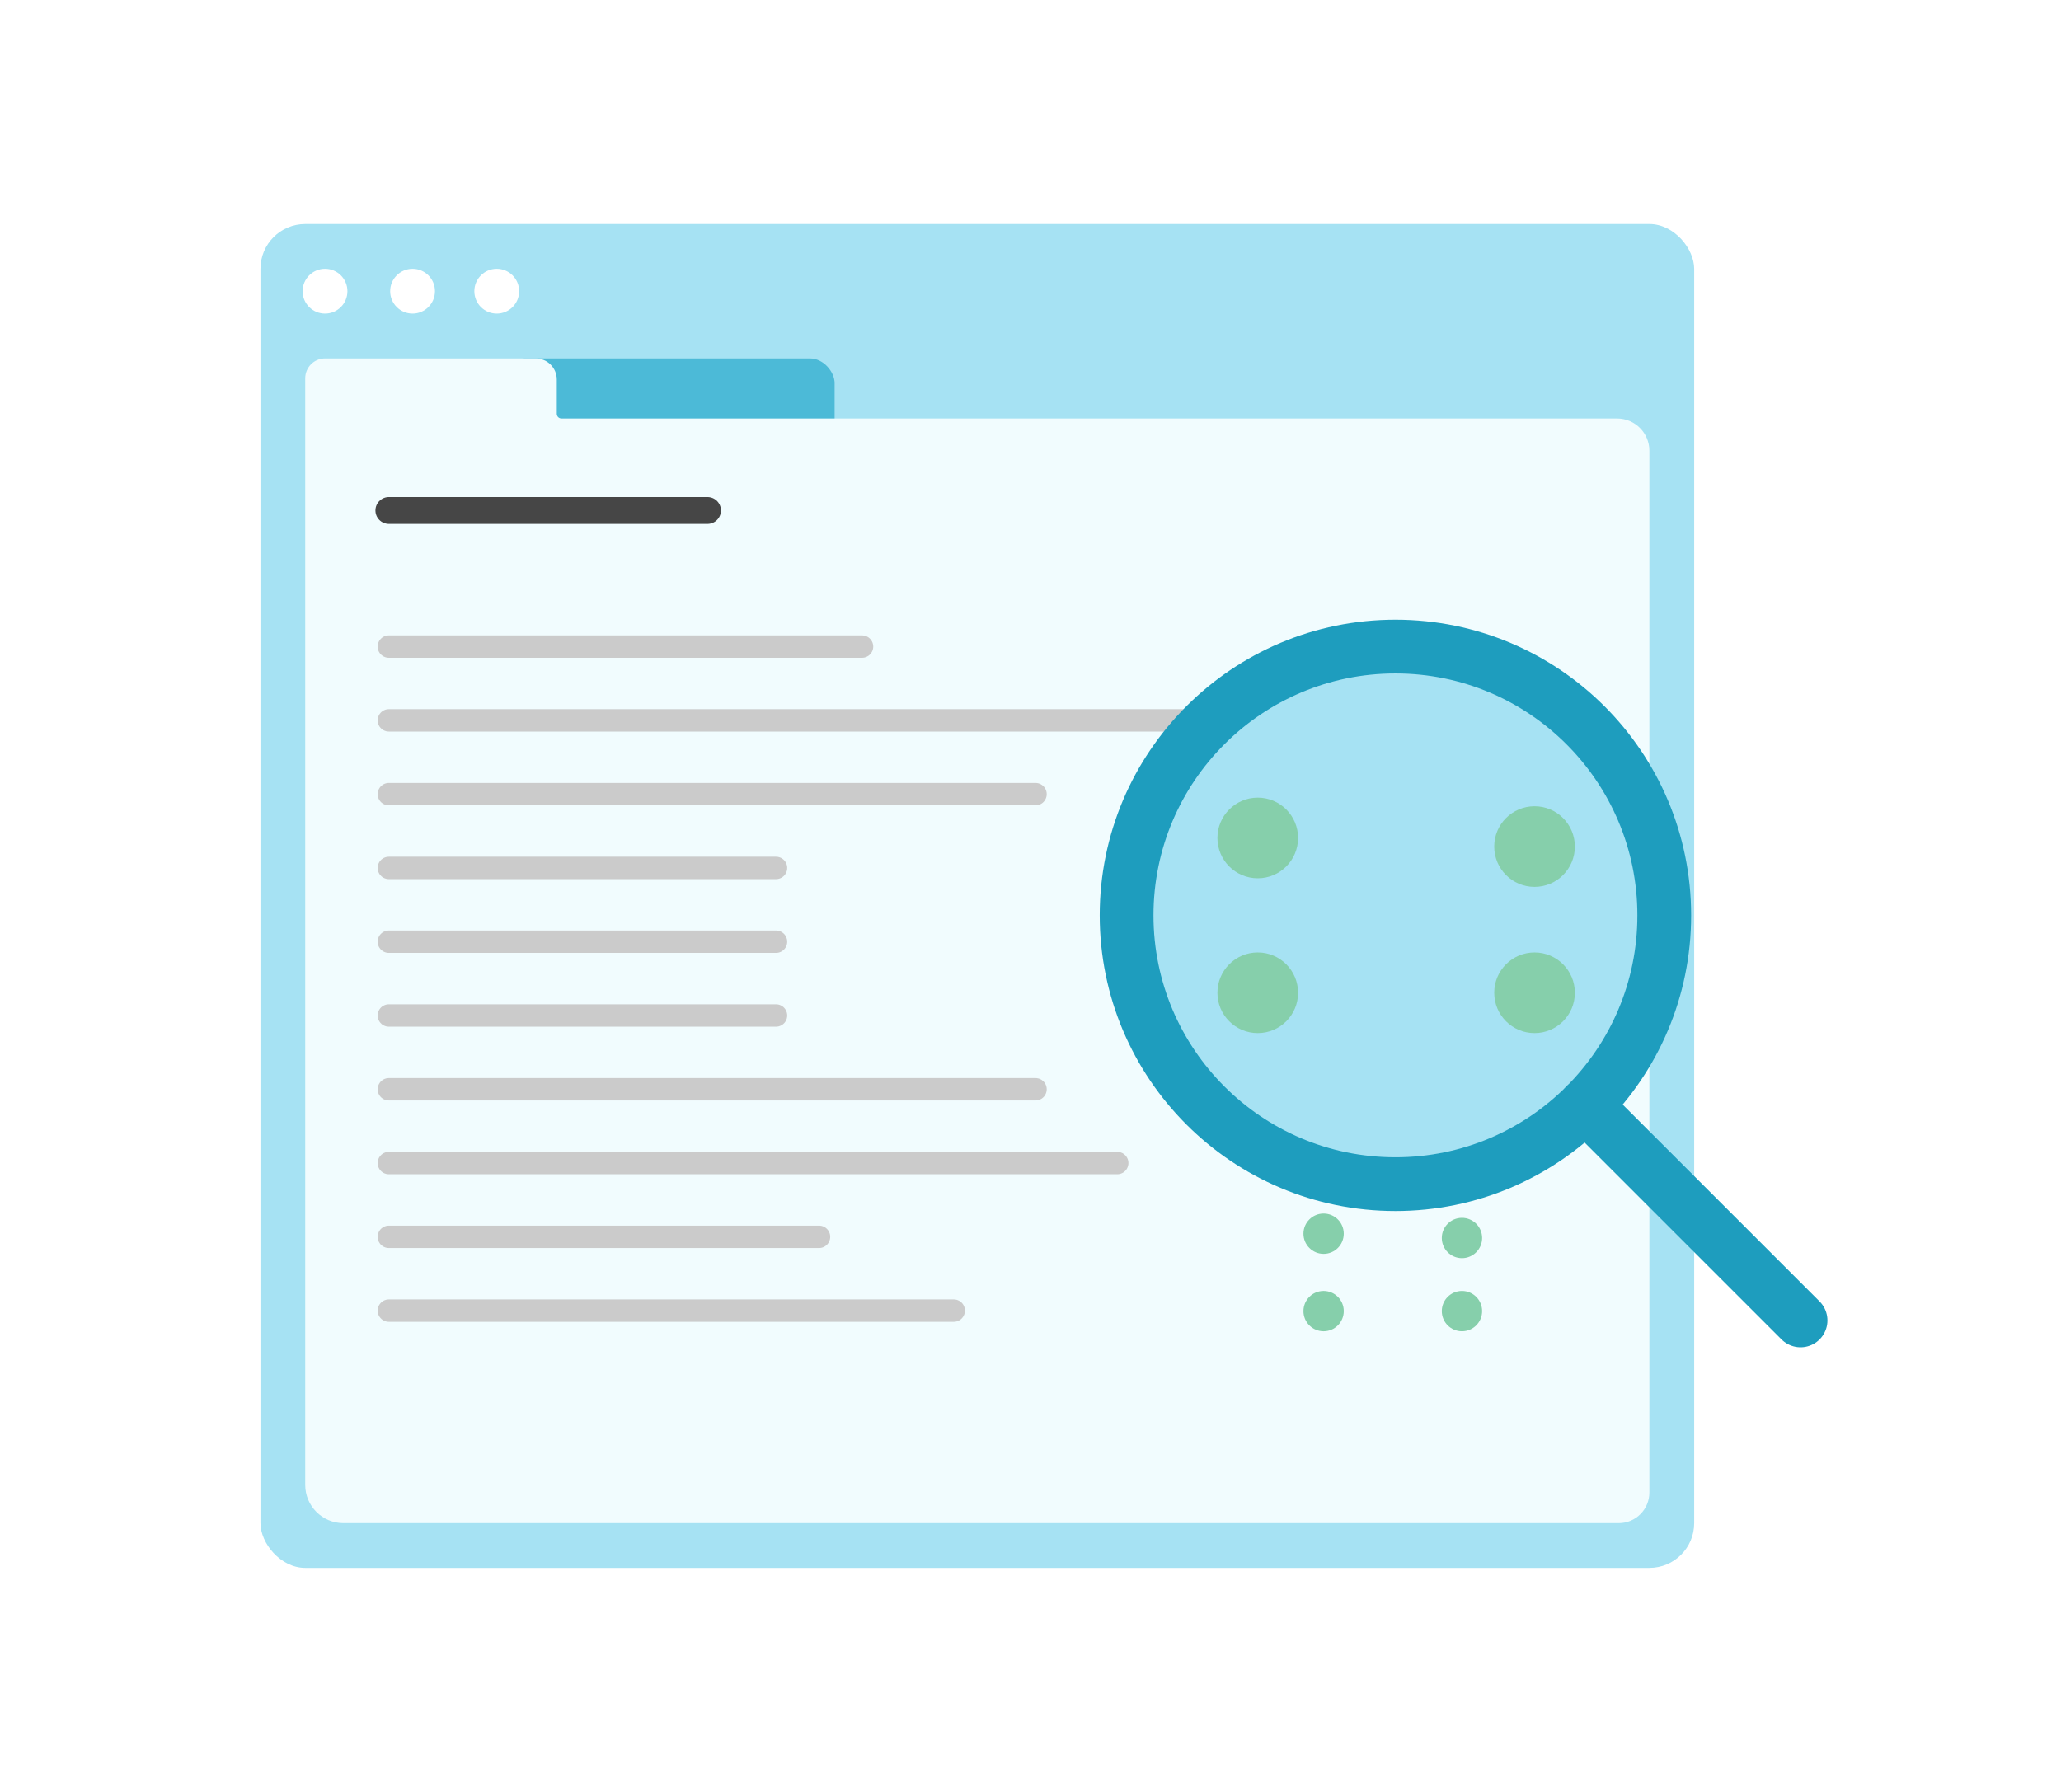 <?xml version="1.0" encoding="UTF-8"?> <svg xmlns="http://www.w3.org/2000/svg" xmlns:xlink="http://www.w3.org/1999/xlink" viewBox="0 0 460 400"><defs><style>.f,.g,.h,.i{fill:none;}.g,.h,.i,.j,.k{stroke-miterlimit:10;}.g,.h,.j{stroke-linecap:round;}.g,.k{stroke:#1e9dbe;stroke-width:12px;}.h{stroke:#464646;stroke-width:6px;}.l{fill:#fff;}.m{fill:#f1fcfe;}.n{fill:#86cfab;}.o,.k{fill:#a6e2f3;}.p{fill:#4cbad7;}.i{stroke:#043954;stroke-width:2px;}.j{fill:#464646;stroke:#cbcbcb;stroke-width:5px;}.q{clip-path:url(#c);}.r{clip-path:url(#b);}.s{clip-path:url(#e);}</style><clipPath id="b"><rect class="i" x="-550" y="-630" width="323.83" height="340" rx="11.33" ry="11.33"></rect></clipPath><clipPath id="c"><rect class="i" x="-550" y="-130" width="323.83" height="340" rx="11.33" ry="11.33"></rect></clipPath><clipPath id="e"><rect class="f" x="-320" y="320" width="230" height="230" rx="16" ry="16"></rect></clipPath></defs><g id="a"><g><g class="r"><image transform="translate(-550 -630) scale(.31)"></image></g><rect class="i" x="-550" y="-630" width="323.83" height="340" rx="11.33" ry="11.33"></rect></g><g><g class="q"><image transform="translate(-550 -130) scale(.31)"></image></g><rect class="i" x="-550" y="-130" width="323.83" height="340" rx="11.33" ry="11.33"></rect></g></g><g id="d"><g><g><rect class="o" x="58.13" y="50" width="320" height="300" rx="10" ry="10"></rect><g><rect class="p" x="111.7" y="80" width="74.58" height="25.98" rx="5.5" ry="5.5"></rect><path class="m" d="M360.91,93.41H125.31c-.58,0-1.04-.47-1.04-1.04v-7.66c0-2.6-2.11-4.71-4.71-4.71h-47c-2.45,0-4.44,1.99-4.44,4.44v247.03c0,4.71,3.82,8.53,8.53,8.53H361.29c3.78,0,6.84-3.06,6.84-6.84V100.62c0-3.98-3.23-7.21-7.21-7.21Z"></path><line class="j" x1="86.79" y1="144.33" x2="192.4" y2="144.33"></line><line class="j" x1="86.79" y1="160.8" x2="345.37" y2="160.8"></line><line class="j" x1="86.79" y1="226.68" x2="173.2" y2="226.68"></line><line class="j" x1="86.79" y1="243.15" x2="231.12" y2="243.15"></line><line class="j" x1="86.79" y1="259.62" x2="249.36" y2="259.62"></line><line class="j" x1="86.79" y1="276.09" x2="182.8" y2="276.09"></line><line class="j" x1="86.79" y1="292.56" x2="212.87" y2="292.56"></line><line class="h" x1="86.79" y1="113.95" x2="157.91" y2="113.95"></line><line class="j" x1="86.79" y1="210.21" x2="173.2" y2="210.21"></line><line class="j" x1="86.79" y1="193.74" x2="173.2" y2="193.74"></line><line class="j" x1="86.79" y1="177.27" x2="231.12" y2="177.27"></line><circle class="n" cx="326.3" cy="240.82" r="4.5"></circle><circle class="n" cx="326.3" cy="260.02" r="4.5"></circle><circle class="n" cx="326.3" cy="276.35" r="4.5"></circle><circle class="n" cx="326.3" cy="292.67" r="4.5"></circle><circle class="n" cx="295.42" cy="240.82" r="4.5"></circle><circle class="n" cx="295.42" cy="258.1" r="4.5"></circle><circle class="n" cx="295.42" cy="275.39" r="4.5"></circle><circle class="n" cx="295.42" cy="292.67" r="4.5"></circle></g><circle class="k" cx="311.45" cy="204.33" r="60"></circle><circle class="n" cx="342.5" cy="188.97" r="9"></circle><circle class="n" cx="342.5" cy="221.61" r="9"></circle><circle class="n" cx="280.72" cy="187.05" r="9"></circle><circle class="n" cx="280.72" cy="221.61" r="9"></circle><line class="g" x1="353.87" y1="246.75" x2="401.87" y2="294.75"></line></g><g><circle class="l" cx="72.54" cy="65" r="5"></circle><circle class="l" cx="92.08" cy="65" r="5"></circle><circle class="l" cx="110.87" cy="65" r="5"></circle></g></g><g class="s"><image transform="translate(-414.67 301.71) scale(.06)"></image></g></g></svg> 